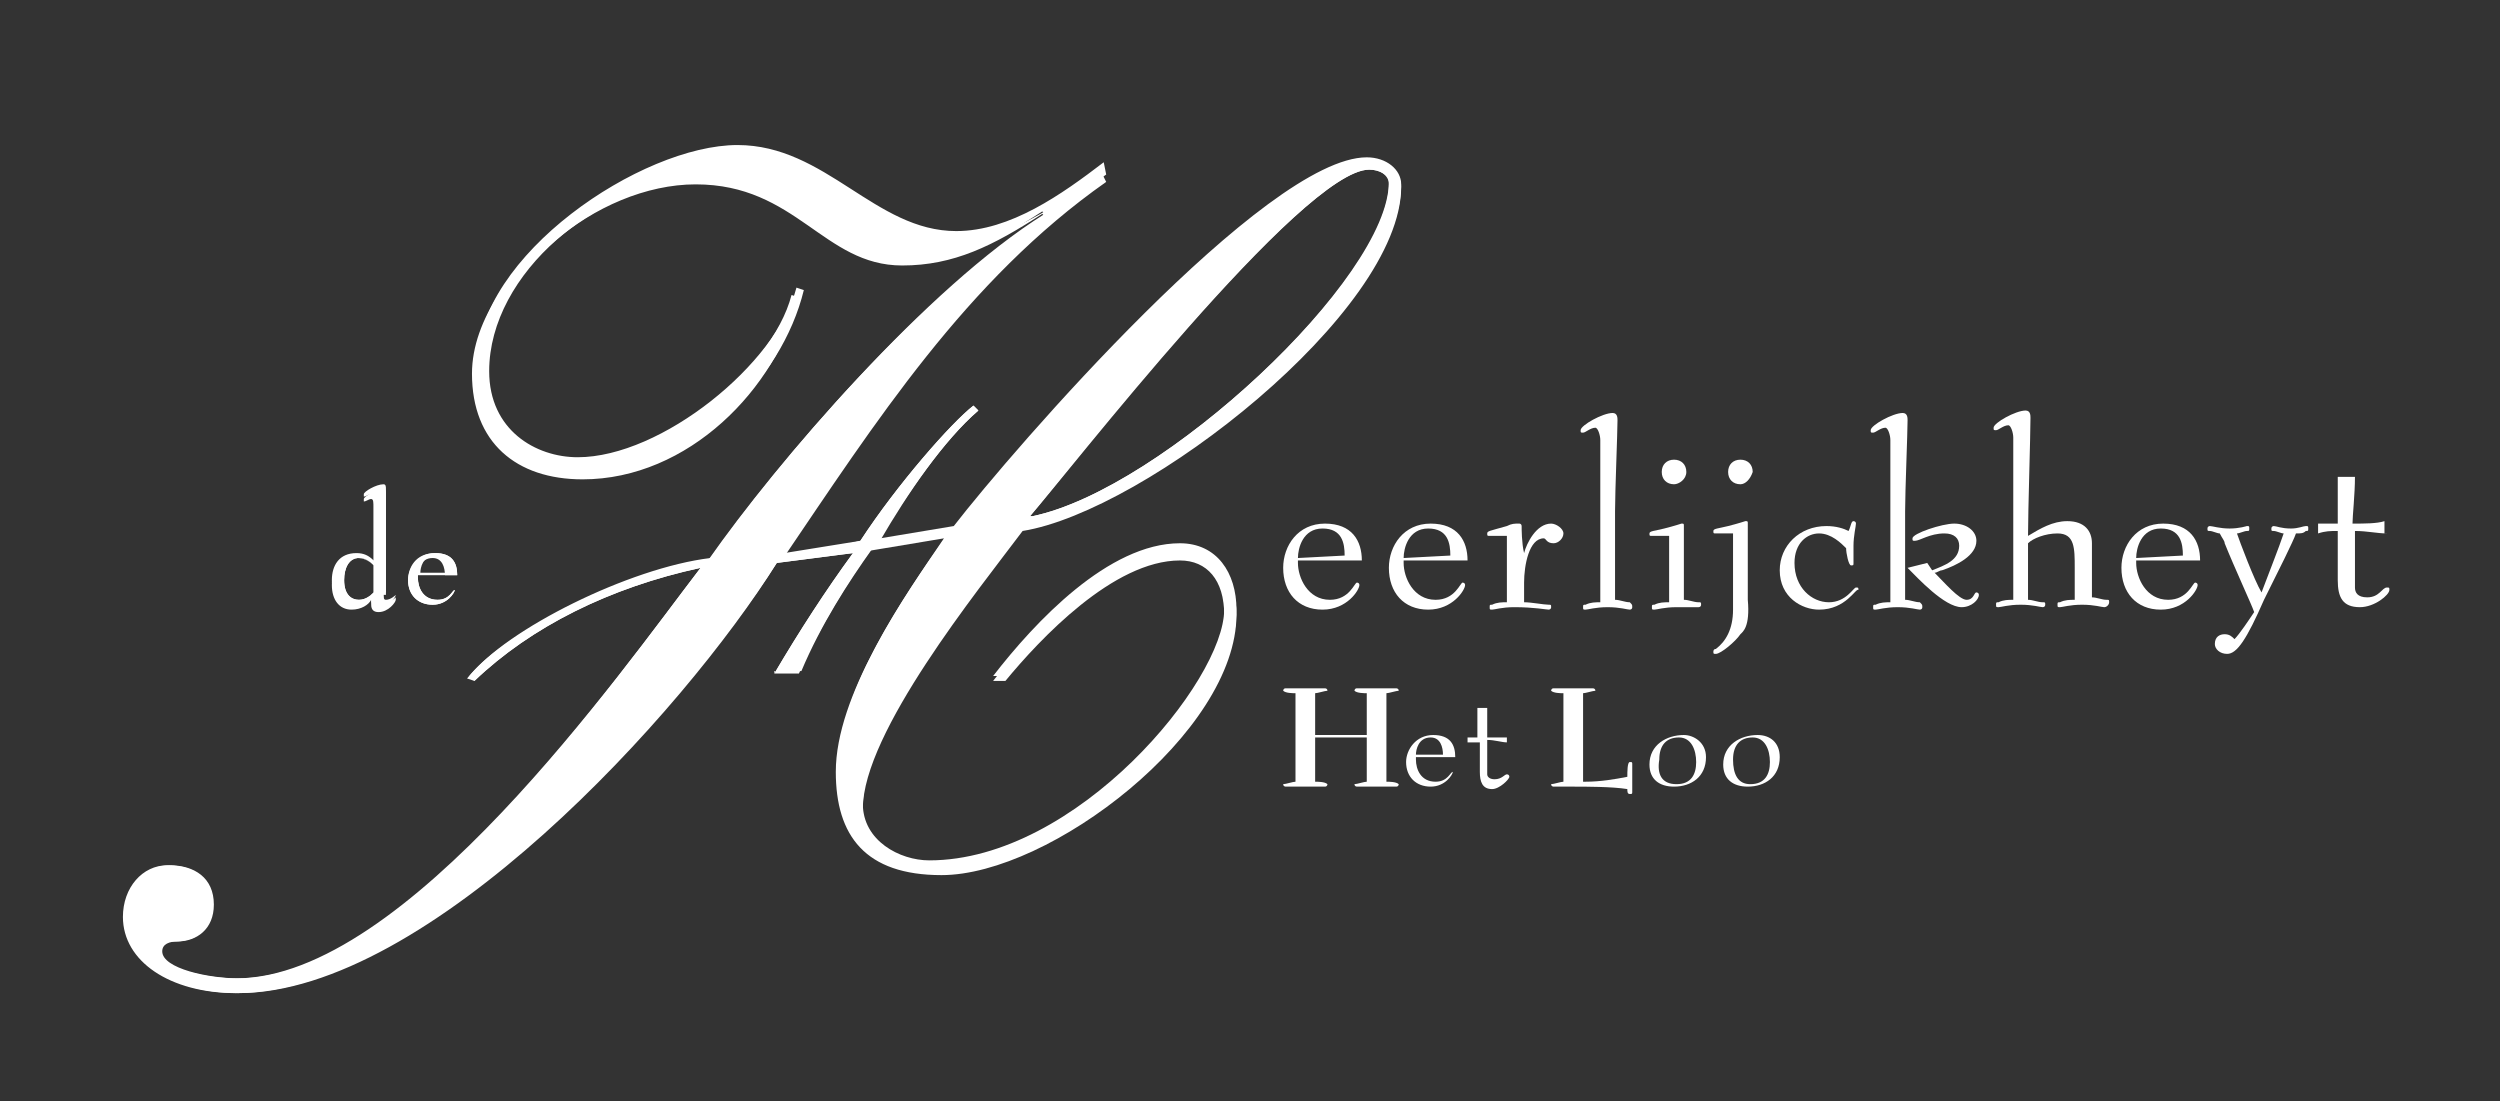 <?xml version="1.0" encoding="UTF-8"?>
<!-- Generator: Adobe Illustrator 27.5.0, SVG Export Plug-In . SVG Version: 6.00 Build 0)  -->
<svg xmlns="http://www.w3.org/2000/svg" xmlns:xlink="http://www.w3.org/1999/xlink" version="1.1" id="Laag_1" x="0px" y="0px" viewBox="0 0 101.7 44.8" style="enable-background:new 0 0 101.7 44.8;" xml:space="preserve">
<rect x="0" y="0" width="101.7" height="44.8" fill="#333333" stroke="none"/>
<style type="text/css">
	.st0{fill:#FFFFFF;}
</style>
<g>
	<g>
		<path class="st0" d="M15.6,24.2c0,0.2,0,0.3,0.1,0.3c0.2,0,0.4-0.2,0.4-0.2c0,0,0,0,0,0.1c0,0.1-0.3,0.5-0.7,0.5    c-0.2,0-0.3-0.1-0.3-0.3v-0.2h0c-0.1,0.2-0.4,0.4-0.8,0.4c-0.5,0-0.8-0.4-0.8-1c0-0.6,0.3-1.1,1-1.1c0.3,0,0.5,0.1,0.7,0.3    c0-0.5,0-1.8,0-2.4c0-0.1,0-0.3-0.1-0.3c-0.1,0-0.2,0.1-0.3,0.1c0,0,0,0,0-0.1c0-0.1,0.5-0.4,0.8-0.4c0.1,0,0.1,0.1,0.1,0.2    c0,0.3,0,1.7,0,2.3V24.2z M15.2,23c-0.1-0.1-0.3-0.3-0.6-0.3c-0.4,0-0.6,0.4-0.6,0.9c0,0.6,0.3,0.8,0.6,0.8c0.3,0,0.5-0.2,0.6-0.3    V23z"></path>
		<path class="st0" d="M17,23.5c0,0.4,0.2,0.9,0.8,0.9c0.5,0,0.6-0.4,0.7-0.4c0,0,0,0,0,0c0,0.1-0.3,0.6-0.9,0.6c-0.6,0-1-0.4-1-1    c0-0.5,0.4-1.1,1.1-1.1c0.7,0,0.9,0.4,0.9,0.9H17z M18.1,23.4c0-0.3-0.1-0.7-0.5-0.7c-0.5,0-0.6,0.5-0.6,0.7L18.1,23.4z"></path>
	</g>
	<path class="st0" d="M31.5,27.4c1-1.7,2.1-3.4,3.2-4.9l-3.1,0.4c-3.9,6.1-14.3,17.5-22,17.5c-2.7,0-4.6-1.3-4.6-3.1   c0-1.2,0.8-2.1,1.8-2.1c1.1,0,1.8,0.5,1.8,1.6c0,1.1-0.7,1.5-1.5,1.5c-0.3,0-0.6,0.1-0.6,0.4c0,0.7,1.9,1.1,3.1,1.1   c6.9,0,15.6-12.4,18.9-16.7c-3.7,0.8-6.9,2.4-9.2,4.6L19,27.6c1.5-1.9,6.5-4.4,9.8-4.8c2.8-4,8.8-11,13.7-14l-0.1-0.1   c-2,1.3-3.6,2.1-5.7,2.1c-3.2,0-4.3-3.3-8.4-3.3c-4,0-8.6,3.7-8.6,7.8c0,2.4,1.9,3.6,3.6,3.6c3.4,0,8.1-3.8,8.9-6.9l0.3,0.1   c-0.9,3.7-4.5,7.4-8.8,7.4c-2.7,0-4.5-1.5-4.5-4.3c0-4.4,6.7-9,10.7-9c3.6,0,5.7,3.6,8.9,3.6c2.2,0,4.3-1.5,6-2.8l0.2,0.4   c-5.7,4-9.4,9.8-13.2,15.4L35,22c1.5-2.3,3.7-4.8,4.6-5.5l0.2,0.2c-1.4,1.2-2.9,3.4-4,5.3l3-0.5c2.4-3.2,12.7-15,16.8-15   c0.8,0,1.4,0.5,1.4,1.1c0,5.1-10.4,13.2-15.4,14c-1.8,2.4-6.5,8.2-6.5,11.3c0,1.5,1.5,2.3,2.7,2.3c6.1,0,12-7.3,12-10.2   c0-1.4-0.7-2.2-1.8-2.2c-2.7,0-5.7,3.2-7.1,4.9h-0.5c1.7-2.2,4.7-5.4,7.6-5.4c1.5,0,2.3,1.2,2.3,2.7c0,4.8-7.6,10.6-12,10.6   c-3.1,0-4.3-1.6-4.3-4.2c0-3.1,2.7-7,4.4-9.5l-3,0.5c-1,1.4-2.1,3.2-2.9,5H31.5z M55.7,6.9C53,6.9,43.4,19.3,41.9,21H42   c5.3-1.1,14.5-9.7,14.5-13.6C56.5,7.1,56.1,6.9,55.7,6.9z"></path>
	<g>
		<g>
			<path class="st0" d="M52.8,22.9c0,0.6,0.4,1.5,1.3,1.5c0.8,0,1-0.7,1.1-0.7c0,0,0.1,0,0.1,0.1c0,0.2-0.5,1-1.5,1     c-1,0-1.6-0.7-1.6-1.7c0-0.9,0.6-1.8,1.7-1.8c1.1,0,1.5,0.7,1.5,1.5H52.8z M54.7,22.6c0-0.5-0.1-1.1-0.9-1.1c-0.8,0-1,0.8-1,1.2     L54.7,22.6z"></path>
			<path class="st0" d="M57.1,22.9c0,0.6,0.4,1.5,1.3,1.5c0.8,0,1-0.7,1.1-0.7c0,0,0.1,0,0.1,0.1c0,0.2-0.5,1-1.5,1     c-1,0-1.6-0.7-1.6-1.7c0-0.9,0.6-1.8,1.7-1.8c1.1,0,1.5,0.7,1.5,1.5H57.1z M59,22.6c0-0.5-0.1-1.1-0.9-1.1c-0.8,0-1,0.8-1,1.2     L59,22.6z"></path>
			<path class="st0" d="M62,22.5c0.1-0.4,0.5-1.2,1.1-1.2c0.2,0,0.5,0.2,0.5,0.4c0,0.2-0.2,0.4-0.4,0.4c-0.3,0-0.3-0.2-0.4-0.2     c-0.6,0-0.8,1.1-0.8,1.8c0,0.2,0,0.5,0,0.8c0.3,0,0.8,0.1,1,0.1c0.1,0,0.1,0,0.1,0.1s-0.1,0.1-0.1,0.1c-0.1,0-0.6-0.1-1.4-0.1     c-0.5,0-0.8,0.1-0.9,0.1c-0.1,0-0.1,0-0.1-0.1s0-0.1,0.1-0.1c0.2-0.1,0.4-0.1,0.6-0.1c0-0.2,0-1,0-1.2c0-0.3,0-1.2,0-1.5     c-0.1,0-0.6,0-0.7,0c-0.1,0-0.1,0-0.1-0.1c0-0.1,0.1-0.1,0.8-0.3c0.2-0.1,0.3-0.1,0.5-0.1c0.1,0,0.1,0.1,0.1,0.1     C61.9,21.5,61.9,22.1,62,22.5L62,22.5z"></path>
			<path class="st0" d="M66.4,24.7c0,0.1-0.1,0.1-0.1,0.1c-0.1,0-0.4-0.1-0.9-0.1c-0.5,0-0.8,0.1-0.9,0.1c-0.1,0-0.1,0-0.1-0.1     s0-0.1,0.1-0.1c0.2-0.1,0.4-0.1,0.6-0.1c0-1.1,0-2.8,0-3.6c0-0.8,0-2.3,0-3c0-0.2-0.1-0.5-0.2-0.5c-0.2,0-0.4,0.2-0.5,0.2     c-0.1,0-0.1,0-0.1-0.1c0-0.2,0.9-0.7,1.3-0.7c0.2,0,0.2,0.2,0.2,0.3c0,0.5-0.1,2.9-0.1,3.7c0,0.8,0,2.5,0,3.6     c0.2,0,0.4,0.1,0.6,0.1C66.4,24.6,66.4,24.6,66.4,24.7z"></path>
			<path class="st0" d="M68.2,24.7c-0.5,0-0.8,0.1-0.9,0.1c-0.1,0-0.1,0-0.1-0.1s0-0.1,0.1-0.1c0.2-0.1,0.4-0.1,0.6-0.1     c0-0.3,0-1,0-1.3c0-0.3,0-1.1,0-1.4c-0.2,0-0.5,0-0.7,0c-0.1,0-0.1,0-0.1-0.1c0-0.1,0.2-0.1,0.6-0.2c0.4-0.1,0.7-0.2,0.7-0.2     c0.1,0,0.1,0,0.1,0.1c0,0.1,0,0.2,0,0.3c0,0.3,0,1.1,0,1.4c0,0.3,0,1.1,0,1.3c0.2,0,0.4,0.1,0.6,0.1c0.1,0,0.1,0,0.1,0.1     s-0.1,0.1-0.1,0.1C69,24.7,68.7,24.7,68.2,24.7z M68.1,19.7c-0.3,0-0.5-0.2-0.5-0.5c0-0.3,0.2-0.5,0.5-0.5c0.3,0,0.5,0.2,0.5,0.5     C68.6,19.5,68.3,19.7,68.1,19.7z"></path>
			<path class="st0" d="M70.8,25.8c-0.2,0.3-0.8,0.8-1,0.8c-0.1,0-0.1,0-0.1-0.1c0,0,0-0.1,0.1-0.1c0.4-0.3,0.7-0.8,0.7-1.6     c0-0.4,0-1.1,0-1.5c0-0.3,0-1.3,0-1.6c-0.2,0-0.5,0-0.7,0c-0.1,0-0.1,0-0.1-0.1c0-0.1,0.2-0.1,0.6-0.2c0.4-0.1,0.7-0.2,0.7-0.2     c0.1,0,0.1,0,0.1,0.1c0,0.1,0,0.2,0,0.3c0,0.3,0,1.3,0,1.6c0,0.4,0,0.8,0,1.2C71.2,25.5,70.9,25.7,70.8,25.8z M70.8,19.7     c-0.3,0-0.5-0.2-0.5-0.5c0-0.3,0.2-0.5,0.5-0.5c0.3,0,0.5,0.2,0.5,0.5C71.2,19.5,71,19.7,70.8,19.7z"></path>
			<path class="st0" d="M74,24.8c-0.7,0-1.6-0.5-1.6-1.6c0-1,0.8-1.8,1.9-1.8c0.4,0,0.7,0.1,0.9,0.2c0.1-0.2,0.1-0.4,0.2-0.4     c0,0,0.1,0,0.1,0.1c0,0.1-0.1,0.5-0.1,0.9c0,0.3,0,0.6,0,0.7c0,0.1,0,0.1-0.1,0.1c-0.1,0-0.2-0.5-0.2-0.7     c-0.2-0.2-0.6-0.6-1.1-0.6c-0.5,0-1,0.4-1,1.2c0,1,0.7,1.6,1.4,1.6c0.7,0,1-0.6,1.1-0.6c0.1,0,0.1,0,0.1,0.1     C75.5,23.9,75.1,24.8,74,24.8z"></path>
			<path class="st0" d="M78.2,24.7c0,0.1-0.1,0.1-0.1,0.1c-0.1,0-0.4-0.1-0.9-0.1c-0.5,0-0.8,0.1-0.9,0.1c-0.1,0-0.1,0-0.1-0.1     s0-0.1,0.1-0.1c0.2-0.1,0.4-0.1,0.6-0.1c0-1.1,0-2.8,0-3.6c0-0.8,0-2.3,0-3c0-0.2-0.1-0.5-0.2-0.5c-0.2,0-0.4,0.2-0.5,0.2     c-0.1,0-0.1,0-0.1-0.1c0-0.2,0.9-0.7,1.3-0.7c0.2,0,0.2,0.2,0.2,0.3c0,0.5-0.1,2.9-0.1,3.7c0,0.8,0,2.5,0,3.6     c0.2,0,0.4,0.1,0.6,0.1C78.2,24.6,78.2,24.6,78.2,24.7z M78.6,23.2c0.5-0.2,1.1-0.4,1.1-1c0-0.3-0.2-0.5-0.6-0.5     c-0.6,0-1,0.3-1.2,0.3c-0.1,0-0.1,0-0.1-0.1c0-0.2,1.2-0.6,1.7-0.6c0.5,0,0.9,0.3,0.9,0.7c0,0.6-0.8,1-1.4,1.2     c-0.1,0-0.2,0.1-0.3,0.1c0.4,0.4,1,1.1,1.3,1.1c0.3,0,0.3-0.3,0.4-0.3c0,0,0.1,0,0.1,0.1c0,0.2-0.3,0.5-0.7,0.5     c-0.7,0-1.8-1.2-2.2-1.6l0.8-0.2L78.6,23.2z"></path>
			<path class="st0" d="M85.6,24.7c-0.1,0-0.4-0.1-0.9-0.1c-0.5,0-0.8,0.1-0.9,0.1c-0.1,0-0.1,0-0.1-0.1s0-0.1,0.1-0.1     c0.2-0.1,0.4-0.1,0.6-0.1c0-0.3,0-1,0-1.3c0-0.8,0-1.4-0.7-1.4c-0.5,0-1,0.2-1.2,0.4c0,0.6,0,1.6,0,2.3c0.2,0,0.4,0.1,0.6,0.1     c0.1,0,0.1,0,0.1,0.1s-0.1,0.1-0.1,0.1c-0.1,0-0.4-0.1-0.9-0.1c-0.5,0-0.8,0.1-0.9,0.1c-0.1,0-0.1,0-0.1-0.1s0-0.1,0.1-0.1     c0.2-0.1,0.4-0.1,0.6-0.1c0-0.7,0-2.2,0-3.6c0-1,0-2.3,0-3c0-0.2-0.1-0.5-0.2-0.5c-0.2,0-0.4,0.2-0.5,0.2c-0.1,0-0.1,0-0.1-0.1     c0-0.2,0.9-0.7,1.3-0.7c0.2,0,0.2,0.2,0.2,0.3c0,0.7-0.1,3.8-0.1,4.8c0.5-0.3,1-0.6,1.6-0.6c0.7,0,1,0.4,1,0.9c0,0.3,0,0.6,0,0.9     c0,0.3,0,1.1,0,1.3c0.2,0,0.4,0.1,0.6,0.1c0.1,0,0.1,0,0.1,0.1S85.7,24.7,85.6,24.7z"></path>
			<path class="st0" d="M86.9,22.9c0,0.6,0.4,1.5,1.3,1.5c0.8,0,1-0.7,1.1-0.7c0,0,0.1,0,0.1,0.1c0,0.2-0.5,1-1.5,1     c-1,0-1.6-0.7-1.6-1.7c0-0.9,0.6-1.8,1.7-1.8c1.1,0,1.5,0.7,1.5,1.5H86.9z M88.8,22.6c0-0.5-0.1-1.1-0.9-1.1c-0.8,0-1,0.8-1,1.2     L88.8,22.6z"></path>
			<path class="st0" d="M90.6,26.6c-0.3,0-0.5-0.2-0.5-0.4c0-0.3,0.2-0.4,0.4-0.4c0.2,0,0.3,0.1,0.4,0.2c0.2-0.2,0.6-0.8,0.8-1.1     c-0.1-0.3-0.8-1.8-1.2-2.8c0-0.1-0.1-0.2-0.2-0.4c-0.1,0-0.3-0.1-0.4-0.1c-0.1,0-0.1,0-0.1-0.1c0-0.1,0.1-0.1,0.1-0.1     c0.1,0,0.4,0.1,0.8,0.1c0.4,0,0.7-0.1,0.7-0.1c0.1,0,0.1,0,0.1,0.1c0,0.1,0,0.1-0.1,0.1c-0.1,0-0.3,0.1-0.4,0.1     c0.1,0.3,0.7,1.9,1,2.4c0.3-0.8,0.7-1.8,0.9-2.4c-0.1,0-0.3-0.1-0.4-0.1c-0.1,0-0.1,0-0.1-0.1c0-0.1,0.1-0.1,0.1-0.1     c0.1,0,0.3,0.1,0.7,0.1c0.3,0,0.5-0.1,0.6-0.1c0.1,0,0.1,0,0.1,0.1c0,0.1,0,0.1-0.1,0.1c-0.1,0.1-0.2,0.1-0.4,0.1     c-0.1,0.3-0.7,1.5-1.3,2.7C91.4,26,91,26.6,90.6,26.6z"></path>
			<path class="st0" d="M97.1,21.7c-0.4,0-0.8-0.1-1.3-0.1c0,0.3,0,0.7,0,1.1c0,0.4,0,0.9,0,1.2c0,0.2,0.1,0.4,0.5,0.4     c0.5,0,0.6-0.4,0.8-0.4c0.1,0,0.1,0,0.1,0.1c0,0.2-0.6,0.7-1.2,0.7c-0.7,0-0.9-0.4-0.9-1.1c0-0.6,0-1.7,0-2c-0.3,0-0.5,0-0.8,0.1     v-0.4c0.1,0,0.3,0,0.4,0c0.1,0,0.3,0,0.4,0v-1.9h0.7c0,0.7-0.1,1.6-0.1,1.9c0.5,0,1,0,1.3-0.1V21.7z"></path>
			<path class="st0" d="M55.6,29.9c0-0.5,0-1.3,0-1.7c-0.1,0-0.4,0-0.5-0.1c0,0,0,0,0,0c0,0,0-0.1,0.1-0.1c0,0,0.3,0,0.8,0     c0.4,0,0.7,0,0.8,0c0,0,0.1,0,0.1,0.1c0,0,0,0,0,0c-0.1,0-0.4,0.1-0.5,0.1c0,0.4,0,1.2,0,1.8c0,0.6,0,1.4,0,1.8     c0.1,0,0.4,0,0.5,0.1c0,0,0,0,0,0c0,0,0,0.1-0.1,0.1c0,0-0.3,0-0.8,0c-0.4,0-0.7,0-0.8,0c0,0-0.1,0-0.1-0.1c0,0,0,0,0,0     c0.1,0,0.4-0.1,0.5-0.1c0-0.4,0-1.3,0-1.8h-2.1c0,0.5,0,1.3,0,1.8c0.1,0,0.4,0,0.5,0.1c0,0,0,0,0,0c0,0,0,0.1-0.1,0.1     c0,0-0.3,0-0.8,0c-0.4,0-0.7,0-0.8,0c0,0-0.1,0-0.1-0.1c0,0,0,0,0,0c0.1,0,0.4-0.1,0.5-0.1c0-0.4,0-1.3,0-1.8c0-0.6,0-1.4,0-1.8     c-0.1,0-0.4,0-0.5-0.1c0,0,0,0,0,0c0,0,0-0.1,0.1-0.1c0,0,0.3,0,0.8,0c0.4,0,0.7,0,0.8,0c0,0,0.1,0,0.1,0.1c0,0,0,0,0,0     c-0.1,0-0.4,0.1-0.5,0.1c0,0.4,0,1.2,0,1.7H55.6z"></path>
			<path class="st0" d="M57.6,30.9c0,0.4,0.2,0.9,0.8,0.9c0.5,0,0.6-0.4,0.7-0.4c0,0,0,0,0,0c0,0.1-0.3,0.6-0.9,0.6     c-0.6,0-1-0.4-1-1c0-0.5,0.4-1.1,1.1-1.1c0.7,0,0.9,0.4,0.9,0.9H57.6z M58.7,30.7c0-0.3-0.1-0.7-0.5-0.7c-0.5,0-0.6,0.5-0.6,0.7     L58.7,30.7z"></path>
			<path class="st0" d="M61.3,30.2c-0.2,0-0.5-0.1-0.8-0.1c0,0.2,0,0.5,0,0.7c0,0.2,0,0.5,0,0.7c0,0.1,0.1,0.2,0.3,0.2     c0.3,0,0.4-0.2,0.5-0.2c0,0,0.1,0,0.1,0.1c0,0.1-0.4,0.5-0.7,0.5c-0.4,0-0.5-0.3-0.5-0.7c0-0.4,0-1.1,0-1.2c-0.2,0-0.3,0-0.5,0     V30c0.1,0,0.2,0,0.2,0c0.1,0,0.2,0,0.2,0v-1.2h0.4c0,0.4,0,1,0,1.2c0.3,0,0.6,0,0.8,0V30.2z"></path>
			<path class="st0" d="M64.5,31.8c0.6,0,1.2-0.1,1.7-0.2c0-0.2,0-0.6,0.1-0.6c0.1,0,0.1,0,0.1,0.1c0,0.2,0,0.4,0,0.7     c0,0.2,0,0.3,0,0.4c0,0.1,0,0.1-0.1,0.1c-0.1,0-0.1-0.1-0.1-0.2C65.6,32,64.5,32,64,32c-0.2,0-0.4,0-0.5,0c-0.1,0-0.2,0-0.3,0     c0,0-0.1,0-0.1-0.1c0,0,0,0,0,0c0.1,0,0.4-0.1,0.5-0.1c0-0.4,0-1.3,0-1.8c0-0.6,0-1.4,0-1.8c-0.1,0-0.4,0-0.5-0.1c0,0,0,0,0,0     c0,0,0-0.1,0.1-0.1c0,0,0.3,0,0.8,0c0.4,0,0.7,0,0.8,0c0,0,0.1,0,0.1,0.1c0,0,0,0,0,0c-0.1,0-0.4,0.1-0.5,0.1c0,0.4,0,1.2,0,1.8     c0,0.6,0,1.4,0,1.8H64.5z"></path>
			<path class="st0" d="M69.4,30.8c0,0.8-0.6,1.2-1.3,1.2c-0.6,0-1-0.3-1-0.9c0-0.8,0.7-1.2,1.4-1.2C68.9,29.9,69.4,30.2,69.4,30.8z      M68.2,31.9c0.6,0,0.8-0.4,0.8-0.9c0-0.5-0.2-1-0.7-1c-0.5,0-0.8,0.3-0.8,0.9C67.4,31.5,67.6,31.9,68.2,31.9z"></path>
			<path class="st0" d="M72.4,30.8c0,0.8-0.6,1.2-1.3,1.2c-0.6,0-1-0.3-1-0.9c0-0.8,0.7-1.2,1.4-1.2C72,29.9,72.4,30.2,72.4,30.8z      M71.2,31.9c0.6,0,0.8-0.4,0.8-0.9c0-0.5-0.2-1-0.7-1c-0.5,0-0.8,0.3-0.8,0.9C70.5,31.5,70.7,31.9,71.2,31.9z"></path>
		</g>
		<g>
			<path class="st0" d="M15.6,24.1c0,0.2,0,0.3,0.1,0.3c0.2,0,0.4-0.2,0.4-0.2c0,0,0,0,0,0c0,0.1-0.3,0.5-0.7,0.5     c-0.2,0-0.3-0.1-0.3-0.3v-0.2h0c-0.1,0.2-0.4,0.4-0.8,0.4c-0.5,0-0.8-0.4-0.8-1c0-0.6,0.3-1.1,1-1.1c0.3,0,0.5,0.1,0.7,0.3     c0-0.5,0-1.8,0-2.4c0-0.1,0-0.3-0.1-0.3c-0.1,0-0.2,0.1-0.3,0.1c0,0,0,0,0-0.1c0-0.1,0.5-0.4,0.8-0.4c0.1,0,0.1,0.1,0.1,0.2     c0,0.3,0,1.7,0,2.3V24.1z M15.2,23c-0.1-0.1-0.3-0.3-0.6-0.3c-0.4,0-0.6,0.4-0.6,0.9c0,0.6,0.3,0.8,0.6,0.8     c0.3,0,0.5-0.2,0.6-0.3V23z"></path>
			<path class="st0" d="M17,23.5c0,0.4,0.2,0.9,0.8,0.9c0.5,0,0.6-0.4,0.7-0.4c0,0,0,0,0,0c0,0.1-0.3,0.6-0.9,0.6c-0.6,0-1-0.4-1-1     c0-0.5,0.3-1.1,1.1-1.1c0.7,0,0.9,0.4,0.9,0.9H17z M18.2,23.3c0-0.3-0.1-0.7-0.5-0.7c-0.5,0-0.6,0.5-0.6,0.7L18.2,23.3z"></path>
		</g>
		<path class="st0" d="M31.5,27.4c1-1.7,2.1-3.4,3.2-4.9l-3.1,0.4C27.8,29,17.4,40.4,9.7,40.4c-2.7,0-4.6-1.3-4.6-3.1    c0-1.2,0.8-2.1,1.8-2.1c1,0,1.8,0.5,1.8,1.6c0,1-0.7,1.5-1.5,1.5c-0.3,0-0.6,0.1-0.6,0.4c0,0.7,1.9,1.1,3.1,1.1    c6.9,0,15.5-12.4,18.8-16.7c-3.7,0.8-6.9,2.4-9.2,4.6l-0.2-0.2c1.5-1.9,6.5-4.4,9.8-4.8c2.8-4,8.8-11,13.6-14l-0.1-0.1    c-2,1.3-3.6,2.1-5.6,2.1c-3.2,0-4.3-3.3-8.4-3.3c-4,0-8.5,3.7-8.5,7.7c0,2.4,1.9,3.5,3.6,3.5c3.4,0,8.1-3.8,8.9-6.9l0.3,0.1    c-0.9,3.7-4.5,7.3-8.8,7.3c-2.7,0-4.5-1.5-4.5-4.3c0-4.4,6.7-8.9,10.6-8.9c3.6,0,5.6,3.5,8.9,3.5c2.2,0,4.3-1.5,6-2.8L45,7.1    c-5.7,4-9.4,9.8-13.1,15.4L35,22c1.5-2.3,3.7-4.8,4.6-5.5l0.2,0.2c-1.4,1.2-2.9,3.4-4,5.2l3-0.5c2.4-3.1,12.7-15,16.8-15    c0.8,0,1.4,0.5,1.4,1.1c0,5.1-10.4,13.2-15.4,13.9c-1.8,2.4-6.5,8.2-6.5,11.3c0,1.5,1.5,2.3,2.7,2.3c6,0,12-7.3,12-10.2    c0-1.4-0.7-2.2-1.8-2.2c-2.7,0-5.7,3.1-7.1,4.9h-0.5c1.7-2.2,4.7-5.4,7.6-5.4c1.5,0,2.3,1.2,2.3,2.7c0,4.8-7.6,10.6-11.9,10.6    c-3.1,0-4.3-1.6-4.3-4.2c0-3.1,2.7-7,4.4-9.4l-3,0.5c-1,1.4-2.1,3.1-2.9,5H31.5z M55.7,6.9c-2.7,0-12.3,12.3-13.8,14.1H42    c5.3-1.1,14.5-9.7,14.5-13.5C56.5,7.1,56.1,6.9,55.7,6.9z"></path>
	</g>
</g>
</svg>
